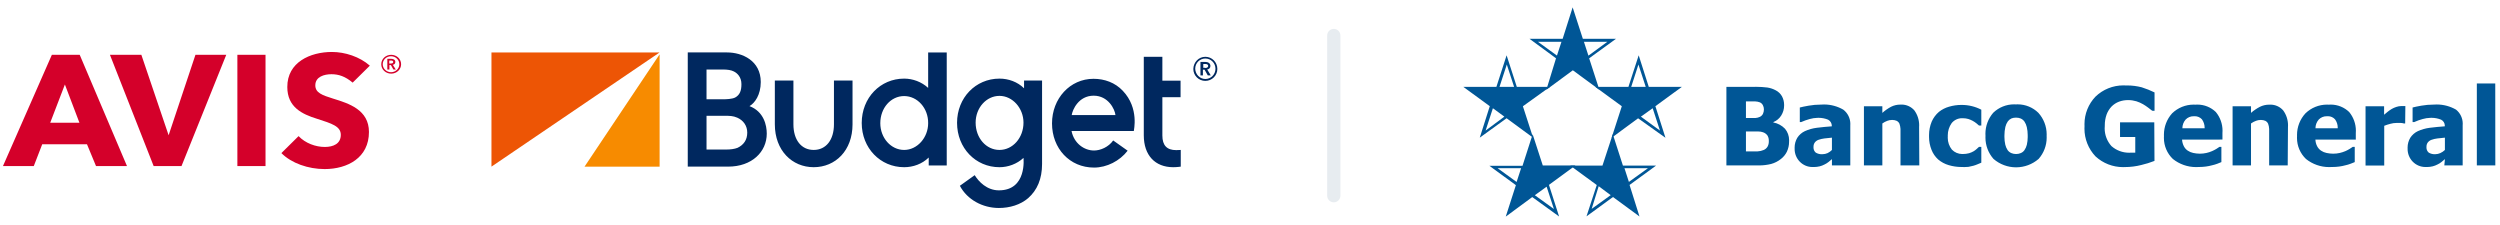 <?xml version="1.0" encoding="UTF-8"?>
<!DOCTYPE svg PUBLIC "-//W3C//DTD SVG 1.1//EN" "http://www.w3.org/Graphics/SVG/1.1/DTD/svg11.dtd">
<!-- Creator: CorelDRAW -->
<svg xmlns="http://www.w3.org/2000/svg" xml:space="preserve" width="100mm" height="9mm" version="1.1" style="shape-rendering:geometricPrecision; text-rendering:geometricPrecision; image-rendering:optimizeQuality; fill-rule:evenodd; clip-rule:evenodd"
viewBox="0 0 10000 900"
 xmlns:xlink="http://www.w3.org/1999/xlink"
 xmlns:xodm="http://www.corel.com/coreldraw/odm/2003">
 <defs>
  <style type="text/css">
   <![CDATA[
    .fil4 {fill:#00285F}
    .fil6 {fill:#005696}
    .fil0 {fill:#D4002A}
    .fil3 {fill:#ED5505}
    .fil2 {fill:#F78B00}
    .fil5 {fill:#005696;fill-rule:nonzero}
    .fil1 {fill:#E7ECF0;fill-rule:nonzero}
   ]]>
  </style>
 </defs>
 <g id="Capa_x0020_1">
  <path class="fil0" d="M1410.62 330.52c-29.65,-25.1 -56.33,-33.66 -84.76,-33.66 -28.45,0 -64.61,9.7 -64.61,44.5 0,29.67 27.25,39.37 71.12,53.06 62.84,19.4 143.43,44.51 143.43,133.51 0,102.69 -85.34,148.34 -177.2,148.34 -65.81,0 -132.78,-23.4 -173.08,-63.9l68.76 -67.9c27.27,28.52 68.15,43.36 104.91,43.36 33.76,0 64,-12.55 64,-48.49 0,-34.24 -35.56,-45.07 -96.02,-64.48 -58.67,-18.25 -117.95,-46.21 -117.95,-126.65 -0.59,-99.27 91.88,-140.35 178.41,-140.35 52.17,0 110.84,18.83 151.72,54.77l-68.73 67.89zm-1092.95 160.32l-116.76 0 58.67 -152.9 58.09 152.9zm190.26 173.44l-189.08 -445.01 -111.42 0 -195.59 445.01 123.29 0 33.77 -87.28 179 0 36.16 87.28 123.87 0zm397.11 -445.01l-123.28 0 -107.29 321.78 -109.04 -321.78 -125.65 0 174.83 445.01 111.43 0 179 -445.01zm44.46 445.01l112.6 0 0 -445.01 -112.6 0 0 445.01zm575.5 -407.35c0,21.11 17.78,37.65 39.7,37.65 21.95,0 39.72,-16.54 39.72,-37.65 0,-21.12 -17.77,-37.66 -39.72,-37.66 -21.92,0 -39.7,16.54 -39.7,37.66zm5.92 0c0,-17.69 14.83,-31.96 33.19,-31.96 18.38,0 33.19,14.27 33.19,31.96 0,17.68 -14.81,31.94 -33.19,31.94 -17.78,0 -33.19,-14.26 -33.19,-31.94zm18.37 21.11l8.31 0 0 -17.69 5.92 0 10.08 17.69 9.49 0 -11.86 -18.83c6.51,-1.14 10.07,-5.14 10.07,-11.41 0,-9.14 -8.29,-12.55 -16.6,-12.55l-15.41 0 0 42.79zm7.7 -23.97l0 -11.98 7.12 0c4.15,0 8.9,1.14 8.9,5.71 0,5.13 -5.33,6.27 -10.07,6.27l-5.95 0z"/>
  <path class="fil1" d="M5308.7 142.02c0,-14.61 11.85,-26.45 26.46,-26.45 14.62,0 26.46,11.84 26.46,26.45l0 640.84c0,14.61 -11.84,26.46 -26.46,26.46 -14.61,0 -26.46,-11.85 -26.46,-26.46l0 -640.84z"/>
  <polygon class="fil2" points="2338.17,666.54 2638.44,666.54 2638.44,217.35 "/>
  <polygon class="fil3" points="1965.84,209.76 1965.84,666.54 2638.44,209.76 "/>
  <path class="fil4" d="M4821.35 227.22c26.27,0 48.05,21.24 48.05,48.56 0,26.56 -21.78,47.8 -48.05,47.8 -26.27,0 -48.05,-21.24 -48.05,-47.8 0.77,-27.32 21.78,-48.56 48.05,-48.56zm0 88.77c22.51,0 40.53,-18.21 40.53,-40.98 0,-22.75 -18.02,-40.97 -40.53,-40.97 -22.51,0 -40.53,18.22 -40.53,40.97 0.75,22.77 18.77,40.98 40.53,40.98zm0 -68.29c9.77,0 20.28,4.56 20.28,15.94 0,7.59 -4.52,12.9 -12.77,14.41l14.26 23.53 -12 0 -12.77 -22.77 -6.75 0 0 22.77 -9.77 0 0 -53.88 19.52 0zm-0.74 24.28c5.26,0 12.01,-1.51 12.01,-8.34 0,-6.07 -6.02,-7.59 -10.51,-7.59l-9.01 0 0 15.18 7.51 0 0 0.75zm-115.61 328.55c-37.54,0 -55.53,-18.97 -55.53,-58.43l0 -153.27 72.79 0 0 -66.01 -72.79 0 0 -95.6 -74.32 0 0 314.12c0,79.68 45.03,127.48 117.85,127.48 14.99,0 30.02,-2.28 30.02,-2.28l0 -66.77c-9.01,0.76 -14.27,0.76 -18.02,0.76zm-213.94 -237.5c-30.77,-32.62 -72.82,-47.8 -117.09,-47.8 -93.83,0 -165.9,78.91 -165.9,178.32 0,100.15 70.54,176.78 168.13,176.78 51.05,0 102.85,-26.55 134.37,-67.52l-57.79 -40.97c-18.75,26.55 -51.04,40.21 -76.58,40.21 -39.76,0 -80.3,-28.84 -90.07,-78.16l249.22 0c-0.74,-1.52 22.51,-91.05 -44.29,-160.86zm-204.17 97.13c2.99,-20.49 27.03,-77.4 87.82,-77.4 58.55,0 84.83,54.64 87.08,77.4l-174.9 0zm-190.67 -138.1l0 31.11c-26.28,-25.79 -62.31,-38.69 -98.34,-38.69 -95.34,0 -169.65,76.63 -169.65,176.78 0,100.92 74.31,177.56 169.65,177.56 34.53,0 69.81,-12.9 96.08,-37.18 0,0 15.02,129.75 -98.33,129.75 -48.04,0 -81.08,-34.91 -96.83,-60.7l-59.31 42.49c29.28,55.38 90.83,88.78 156.14,88.78 43.54,0 86.32,-12.9 117.1,-39.46 36.03,-31.87 55.55,-76.63 55.55,-136.58l0 -333.86 -72.06 0zm-98.34 277.71c-53.3,0 -95.34,-47.8 -95.34,-109.26 0,-59.19 42.79,-106.99 95.34,-106.99 52.54,0 96.08,49.32 96.08,106.99 0,60.7 -42.78,109.26 -96.08,109.26zm-381.33 69.05c-95.34,0 -169.66,-76.64 -169.66,-176.79 0,-100.92 74.32,-177.55 169.66,-177.55 34.52,0 69.8,12.9 96.08,37.17l0 -141.89 74.32 0 0 452.23 -72.07 0 0 -31.87c-26.27,25.8 -62.3,38.7 -98.33,38.7zm0 -284.54c-53.31,0 -95.34,47.8 -95.34,108.51 0,59.18 42.79,106.98 95.34,106.98 52.54,0 96.08,-49.32 96.08,-106.98 0.75,-59.95 -42.79,-108.51 -96.08,-108.51zm-206.44 113.05l0 -175.27 -74.32 0 0 175.27c0,62.23 -31.52,102.44 -81.06,102.44 -49.55,0 -81.07,-40.21 -81.07,-102.44l0 -175.27 -74.32 0 0 175.27c0,104.72 69.06,171.49 155.39,171.49 87.07,0 155.38,-66.77 155.38,-171.49zm-659.08 169.21l0 -456.78 156.89 0c60.81,0 135.12,32.63 135.12,118.37 0,51.6 -24.02,84.23 -45.04,96.37 57.81,22 69.06,77.39 69.06,110.02 0,72.84 -59.3,132.02 -154.64,132.02l-161.39 0zm152.39 -68.29c19.51,0 34.53,-2.27 46.54,-6.83 24.02,-11.38 39.04,-31.11 39.04,-60.69 0,-28.08 -15.77,-49.33 -39.79,-59.95 -17.27,-7.59 -31.53,-7.59 -52.54,-7.59l-70.57 0 0 135.06 77.32 0zm-12.01 -201.07c13.51,0 36.03,-0.76 48.79,-6.83 19.51,-10.62 25.52,-28.07 25.52,-53.87 0,-28.07 -16.51,-44.01 -30.78,-50.84 -10.51,-5.31 -24.02,-7.59 -45.78,-7.59l-63.06 0 0 119.13 65.31 0z"/>
  <g id="_1758748496624">
   <g id="Capa_2" data-name="Capa 2">
    <g id="Capa_1-2" data-name="Capa 1">
     <path class="fil5" d="M9981.28 661.64l-73.93 0 0 -327.78 73.67 0 0.26 327.78zm-201.65 -25.17l-13.51 11.4c-4.95,4 -10.39,7.4 -16.17,10.04 -6.12,3.23 -12.62,5.73 -19.34,7.42 -7.43,1.81 -15.06,2.73 -22.71,2.73 -1.26,0 -2.54,-0.02 -3.79,-0.07 -0.8,0.01 -1.65,0.03 -2.46,0.03 -19.01,0 -37.23,-7.66 -50.53,-21.24 -13.27,-13.51 -20.71,-31.72 -20.71,-50.67 0,-0.77 0.02,-1.57 0.04,-2.33 -0.06,-1.18 -0.09,-2.44 -0.09,-3.64 0,-13.72 3.7,-27.2 10.68,-39.01 7.43,-11.44 17.91,-20.63 30.22,-26.51 15.21,-6.84 31.39,-11.41 47.95,-13.51 18.55,-2.38 38.42,-4.23 59.89,-5.83l0 0c0.09,-0.92 0.14,-1.84 0.14,-2.76 0,-10.07 -5.71,-19.27 -14.72,-23.74 -12.1,-4.98 -25.09,-7.55 -38.19,-7.55 -1.66,0 -3.34,0.05 -5,0.12 -10.39,0.23 -20.77,1.86 -30.74,4.77 -11.61,3.11 -23,7.22 -33.91,12.19l-6.35 0.03 0 -58.29c7.15,-2.12 19.07,-4.51 35.24,-7.42 15.98,-2.81 32.37,-4.25 48.65,-4.25 0.17,0 0.45,0 0.62,0 3.99,-0.29 8.06,-0.46 12.07,-0.46 27.1,0 53.75,7.12 77.24,20.61 16.91,13.64 26.76,34.26 26.76,56.03 0,2.06 -0.1,4.16 -0.27,6.22l0 160.84 -73.39 0.02 2.38 -25.17zm0 -36.57l0 -49.29 -30.2 3.19c-7.76,0.91 -15.45,2.7 -22.81,5.26 -5.92,1.92 -11.18,5.51 -15.09,10.35 -3.64,4.82 -5.61,10.71 -5.61,16.75 0,0.51 0.01,1.02 0.04,1.53 -0.1,0.91 -0.15,1.83 -0.15,2.75 0,7.69 3.34,15 9.15,20.03 7.13,4.23 15.26,6.46 23.54,6.46 0.98,0 1.99,-0.03 2.97,-0.1 6.84,-0.15 13.62,-1.69 19.86,-4.51 6.77,-3.03 12.97,-7.26 18.3,-12.43l0 0.01zm-158.99 -105.99l-4.77 0c-3.96,-1.22 -8.07,-1.94 -12.19,-2.14 -5.3,0 -11.13,0 -17.76,0 -8.23,0.03 -16.46,1.21 -24.38,3.44 -8.38,2.08 -16.63,4.77 -24.63,7.96l0 158.99 -74.73 0.01 0 -237.16 74.2 0 0 33.92c3.45,-3.18 8.22,-6.89 14.05,-11.65 5.17,-4.19 10.69,-8.01 16.41,-11.4 5.86,-3.4 12.1,-6.16 18.56,-8.21 6.47,-2.25 13.29,-3.42 20.14,-3.46l7.95 0 7.95 0 -0.8 69.7zm-269.75 19.08c0.02,-0.88 0.05,-1.75 0.05,-2.6 0,-11.95 -3.82,-23.59 -10.92,-33.2 -7.17,-7.85 -17.33,-12.34 -27.97,-12.34 -1.1,0 -2.21,0.05 -3.3,0.14 -0.83,-0.03 -1.66,-0.06 -2.49,-0.06 -11.72,0 -22.95,4.71 -31.17,13.06 -8.51,9.66 -13.24,22.1 -13.25,34.98l89.05 0.02zm-24.37 155.01c-3.37,0.2 -6.8,0.33 -10.18,0.33 -33.58,0 -66.18,-11.45 -92.39,-32.42 -22.97,-21.88 -35.99,-52.28 -35.99,-84.02 0,-2.36 0.07,-4.78 0.21,-7.14 -0.04,-1.66 -0.09,-3.41 -0.09,-5.1 0,-31.97 12.07,-62.83 33.76,-86.31 23.04,-22.37 53.92,-34.91 86.05,-34.91 2.39,0 4.84,0.08 7.22,0.21 2.65,-0.19 5.36,-0.29 8.02,-0.29 27.44,0 53.84,10.67 73.59,29.69 17.36,21.05 26.84,47.51 26.84,74.8 0,2.97 -0.13,5.98 -0.34,8.93l0 26.5 -161.63 0.02c0.35,9.21 2.71,18.26 6.89,26.48 3.66,7.11 9.04,13.22 15.63,17.76 6.65,4.5 14.14,7.65 22,9.27 8.69,1.89 17.58,2.88 26.49,2.93 0.24,-0.01 0.49,-0.01 0.73,-0.01 8.67,0 17.32,-0.98 25.77,-2.92 7.79,-1.78 15.42,-4.28 22.78,-7.42 5.73,-2.54 11.35,-5.47 16.7,-8.75 5.03,-3.19 9.27,-5.83 12.46,-8.21l7.96 0.03 0 60.94 -16.7 6.62c-6.63,2.52 -13.48,4.56 -20.41,6.07 -8.14,2.25 -16.53,3.95 -24.91,5.06 -9.17,1.22 -18.46,1.85 -27.74,1.85 -0.73,0 -1.46,0 -2.19,0l-0.53 0.01zm-175.69 -6.36l-74.2 0 0 -117.39c0,-9.54 0,-19.08 0,-28.62 -0.28,-7.16 -1.72,-14.24 -4.24,-20.94 -2.33,-4.94 -6.25,-8.96 -11.13,-11.4 -5.37,-2.3 -11.17,-3.5 -17.02,-3.5 -0.68,0 -1.38,0.02 -2.06,0.05 -0.04,0 -0.09,0 -0.13,0 -6.21,0 -12.38,1.17 -18.16,3.44 -7.07,2.58 -13.77,6.17 -19.87,10.61l0 167.73 -73.66 0.02 0 -236.63 73.67 0 0 26.5c10.7,-9.42 22.59,-17.52 35.25,-24.11 11.46,-5.76 24.15,-8.76 37,-8.76 0.37,0 0.78,0.01 1.14,0.01 1.42,-0.08 2.88,-0.14 4.31,-0.14 19.57,0 38.2,8.46 51.07,23.19 12.55,17.19 19.32,37.98 19.32,59.29 0,2.31 -0.09,4.63 -0.24,6.93l-1.05 153.72zm-332.29 -148.65c0.01,-0.71 0.02,-1.42 0.02,-2.11 0,-12.1 -3.81,-23.88 -10.89,-33.69 -7.26,-7.84 -17.49,-12.31 -28.19,-12.31 -1.03,0 -2.06,0.04 -3.08,0.12 -0.82,-0.04 -1.65,-0.07 -2.48,-0.07 -11.72,0 -22.95,4.71 -31.17,13.06 -8.51,9.66 -13.24,22.1 -13.25,34.98l89.04 0.02zm-24.11 155.01c-3.4,0.2 -6.84,0.34 -10.25,0.34 -33.62,0 -66.31,-11.45 -92.58,-32.41 -22.97,-21.9 -35.99,-52.3 -35.99,-84.04 0,-2.36 0.07,-4.78 0.21,-7.14 -0.08,-2.01 -0.13,-4.07 -0.13,-6.12 0,-31.49 11.66,-61.88 32.74,-85.28 23.03,-22.38 53.92,-34.92 86.05,-34.92 2.39,0 4.83,0.08 7.22,0.21 2.65,-0.19 5.36,-0.29 8.02,-0.29 27.44,0 53.84,10.67 73.59,29.69 17.37,21.05 26.85,47.51 26.85,74.8 0,2.97 -0.13,5.98 -0.34,8.93l0 26.5 -161.63 0.02c0.54,9.2 2.99,18.23 7.15,26.48 3.56,7.17 8.96,13.31 15.62,17.76 6.65,4.5 14.13,7.65 21.99,9.27 8.69,1.89 17.61,2.89 26.5,2.92 0.1,0 0.22,0 0.32,0 8.81,0 17.59,-0.99 26.18,-2.93 7.72,-1.72 15.29,-4.23 22.52,-7.41 5.83,-2.51 11.53,-5.48 16.96,-8.74 5.04,-3.19 9.28,-5.83 12.46,-8.21l7.69 0.02 0 60.94 -16.42 6.62c-6.71,2.5 -13.69,4.59 -20.69,6.1 -8.05,2.21 -16.34,3.9 -24.63,5.02 -9.15,1.2 -18.46,1.86 -27.7,1.86 -0.55,0 -1.16,0 -1.72,0l0.01 0.01zm-176.48 -24.38c-17.25,6.69 -34.97,12.27 -52.99,16.42 -21.2,5.38 -43.07,8.17 -64.94,8.2 -2.66,0.13 -5.38,0.21 -8.07,0.21 -40.69,0 -79.93,-15.32 -109.84,-42.87 -28.42,-29.9 -44.31,-69.68 -44.31,-110.96 0,-3.37 0.12,-6.79 0.31,-10.13 -0.12,-2.7 -0.2,-5.47 -0.2,-8.18 0,-40.97 15.85,-80.4 44.2,-109.98 29.89,-28.76 69.79,-44.81 111.27,-44.81 3.18,0 6.41,0.12 9.57,0.29 1.76,-0.04 3.61,-0.07 5.42,-0.07 19.8,0 39.56,2.54 58.69,7.48 17.51,5.53 34.64,12.4 51.12,20.42l0 73.4 -9.24 -0.01 -16.17 -12.46c-6.57,-5.01 -13.53,-9.64 -20.67,-13.79 -8.39,-4.79 -17.3,-8.73 -26.5,-11.65 -10.47,-3.13 -21.41,-4.76 -32.36,-4.76 -0.16,0 -0.34,0 -0.51,0 -0.39,0 -0.87,-0.01 -1.29,-0.01 -12.13,0 -24.17,2.16 -35.52,6.37 -11.17,4.25 -21.3,10.85 -29.69,19.33 -8.71,9.25 -15.48,20.18 -19.87,32.06 -4.74,13.59 -7.18,27.93 -7.18,42.36 0,0.89 0.02,1.8 0.03,2.68 -0.33,3.45 -0.51,6.94 -0.51,10.41 0,26.07 9.62,51.25 27,70.67 19.38,17.15 44.38,26.63 70.26,26.63 1.74,0 3.53,-0.05 5.26,-0.13l9.82 0.02c3.71,0 7.15,0 10.06,0l0 -62.8 -60.94 0 0 -58.56 137 0 0.79 154.22zm-507.17 -99.9c0.01,-1.14 0.03,-2.34 0.03,-3.48 0,-10.6 -1.19,-21.2 -3.49,-31.52 -1.79,-8 -5.05,-15.65 -9.53,-22.52 -3.8,-5.28 -8.93,-9.5 -14.85,-12.19 -5.56,-2.28 -11.54,-3.45 -17.56,-3.45 -0.32,0 -0.67,0.01 -0.98,0.01 -0.47,-0.02 -0.94,-0.03 -1.42,-0.03 -5.66,0 -11.28,1 -16.61,2.94 -5.85,2.57 -10.96,6.59 -14.83,11.66 -4.75,6.81 -8.17,14.45 -10.08,22.53 -2.45,11.02 -3.72,22.32 -3.72,33.64 0,0.79 0.02,1.61 0.02,2.38 -0.04,1.29 -0.06,2.63 -0.06,3.93 0,10.52 1.19,21.07 3.5,31.33 1.82,7.64 4.97,14.9 9.28,21.46 3.77,5.24 8.91,9.37 14.84,11.92 5.8,2.46 12.06,3.73 18.37,3.73 0.41,0 0.83,-0.01 1.23,-0.02 0.07,0 0.13,0 0.18,0 6.14,0 12.22,-1.27 17.84,-3.72 5.84,-2.3 10.91,-6.26 14.58,-11.38 4.55,-6.58 7.9,-13.96 9.8,-21.74 2.33,-10.16 3.52,-20.6 3.52,-31.04 0,-1.47 -0.03,-3.01 -0.07,-4.46l0.01 0.02zm75.78 0c0.09,2.22 0.17,4.53 0.17,6.79 0,31.35 -11.49,61.66 -32.24,85.13 -25.04,21.71 -57.09,33.66 -90.23,33.66 -33.14,0 -65.2,-11.95 -90.24,-33.64 -20.74,-23.49 -32.23,-53.8 -32.23,-85.15 0,-2.26 0.08,-4.57 0.19,-6.81 -0.19,-2.87 -0.3,-5.81 -0.3,-8.69 0,-30.86 11.13,-60.72 31.3,-84.05 22.31,-21.51 52.16,-33.58 83.18,-33.58 2.39,0 4.8,0.09 7.16,0.22 2.43,-0.14 4.86,-0.23 7.29,-0.23 30.97,0 60.73,12.18 82.81,33.86 21.39,23.66 33.26,54.46 33.26,86.36 0,1.94 -0.05,3.93 -0.13,5.85l0.01 0.28zm-338.65 124.28c-0.62,-0.01 -1.3,-0.01 -1.93,-0.01 -17.28,0 -34.51,-2.52 -51.07,-7.43 -15.55,-4.51 -30.02,-12.3 -42.38,-22.79 -11.68,-10.68 -20.76,-23.94 -26.5,-38.69 -6.48,-16.26 -9.86,-33.69 -9.86,-51.21 0,-1.19 0.03,-2.47 0.05,-3.65 -0.03,-1.3 -0.05,-2.69 -0.05,-4.03 0,-18.42 3.63,-36.71 10.65,-53.71 6.64,-15.1 16.63,-28.52 29.16,-39.2 11.86,-9.36 25.47,-16.32 40,-20.41 15.96,-4.74 32.57,-7.17 49.22,-7.17 0.19,0 0.42,0 0.61,0 0.49,0 1.03,0 1.52,0 27.14,0 53.89,6.55 77.94,19.08l0 63.34 -9.26 0c-3.44,-3.29 -7.09,-6.4 -10.84,-9.3 -9.58,-7.54 -20.45,-13.31 -32.07,-16.96 -6.82,-1.93 -13.91,-2.93 -21,-2.93 -0.59,0 -1.21,0.01 -1.79,0.02 -0.83,-0.05 -1.69,-0.07 -2.52,-0.07 -15.99,0 -31.16,7.24 -41.21,19.67 -10.06,14.32 -15.47,31.42 -15.47,48.92 0,1.36 0.03,2.74 0.09,4.09 -0.12,1.86 -0.2,3.74 -0.2,5.61 0,17.22 5.88,33.94 16.64,47.38 10.88,11.21 25.84,17.55 41.46,17.55 0.84,0 1.69,-0.02 2.53,-0.06 8.32,0.01 16.61,-1.07 24.65,-3.16 6.26,-1.89 12.32,-4.49 18.01,-7.71 4.44,-2.65 8.62,-5.77 12.46,-9.26l9.27 -8.48 9.27 0.02 0 63.33 -14.58 6.1c-5.45,2.4 -11.19,4.45 -16.95,6.07 -7.15,1.85 -13.78,3.45 -20.14,4.51 -5.26,0.54 -10.63,0.83 -15.93,0.83 -3.26,0 -6.52,-0.11 -9.76,-0.31l-0.02 0.02zm-170.65 -6.36l-75.25 0 0 -117.39c0,-9.54 0,-19.08 0,-28.62 -0.39,-7.14 -1.83,-14.22 -4.23,-20.95 -2.33,-4.93 -6.26,-8.95 -11.13,-11.39 -5.37,-2.3 -11.17,-3.5 -17.02,-3.5 -0.68,0 -1.38,0.02 -2.06,0.05 -0.04,0 -0.09,0 -0.13,0 -6.21,0 -12.38,1.17 -18.16,3.44 -7.07,2.58 -13.77,6.17 -19.87,10.61l0 167.73 -73.67 0.02 0 -236.63 73.66 0 0 26.5c10.71,-9.59 22.58,-17.89 35.25,-24.63 11.36,-5.58 23.84,-8.5 36.49,-8.5 0.29,0 0.58,0 0.88,0 1.42,-0.07 2.87,-0.13 4.31,-0.13 19.57,0 38.19,8.46 51.06,23.19 12.55,17.19 19.32,37.98 19.32,59.29 0,2.31 -0.09,4.63 -0.23,6.93l0.78 153.98zm-349.51 -25.17l-13.51 11.4c-4.97,3.94 -10.4,7.34 -16.15,10.04 -6.13,3.23 -12.63,5.73 -19.35,7.42 -7.51,1.81 -15.25,2.72 -22.97,2.72 -1.17,0 -2.38,-0.02 -3.53,-0.06 -0.88,0.01 -1.79,0.04 -2.67,0.04 -18.95,0 -37.11,-7.67 -50.32,-21.25 -13.27,-13.51 -20.71,-31.72 -20.71,-50.67 0,-0.77 0.02,-1.57 0.04,-2.33 -0.06,-1.18 -0.09,-2.44 -0.09,-3.64 0,-13.72 3.71,-27.2 10.69,-39.01 7.37,-11.49 17.84,-20.7 30.2,-26.51 15.22,-6.89 31.41,-11.45 47.97,-13.5 18.54,-2.38 38.41,-4.23 59.89,-5.83l0 0c0.04,-0.62 0.06,-1.24 0.06,-1.85 0,-10.27 -5.62,-19.74 -14.65,-24.66 -12.09,-4.98 -25.08,-7.55 -38.18,-7.55 -1.68,0 -3.35,0.05 -5.01,0.12 -10.39,0.23 -20.76,1.86 -30.74,4.77 -11.69,3.14 -23.15,7.27 -34.17,12.21l-5.32 0.01 0 -58.29c7.42,-2.12 19.34,-4.51 35.51,-7.42 16.01,-2.81 32.4,-4.25 48.68,-4.25 0.17,0 0.45,0 0.62,0 4.05,-0.31 8.13,-0.48 12.2,-0.48 26.97,0 53.49,7.12 76.83,20.62 17.81,13.5 28.29,34.6 28.29,56.97 0,1.75 -0.07,3.53 -0.19,5.29l0 160.84 -73.42 0.02 0 -25.17zm0 -36.57l0 -49.29 -30.48 3.19c-7.72,0.96 -15.38,2.76 -22.76,5.27 -5.83,1.98 -10.98,5.56 -14.85,10.34 -3.63,4.82 -5.6,10.71 -5.6,16.75 0,0.51 0.01,1.02 0.04,1.53 -0.09,0.91 -0.14,1.83 -0.14,2.75 0,7.69 3.34,15 9.15,20.03 7.12,4.23 15.24,6.46 23.52,6.46 0.99,0 2,-0.03 2.98,-0.1 7.21,-0.01 14.35,-1.55 20.92,-4.5 6.4,-3.16 12.23,-7.39 17.24,-12.45l-0.02 0.02zm-252.52 -35.78c0.05,-0.81 0.08,-1.61 0.08,-2.41 0,-7.22 -2.06,-14.29 -5.91,-20.39 -4.49,-5.87 -10.7,-10.22 -17.75,-12.45 -5.75,-1.94 -11.79,-2.95 -17.86,-2.95 -0.58,0 -1.17,0.01 -1.75,0.03l-33.65 0 -14.58 0.01 0 79.5 4.23 0 42.67 0c8.3,-0.4 16.49,-2.29 24.12,-5.58 6.6,-2.73 12.1,-7.58 15.63,-13.78 3.17,-6.02 4.84,-12.73 4.84,-19.54 0,-0.82 -0.03,-1.65 -0.07,-2.45l0 0.01zm-19.61 -127.45c-0.07,-5.44 -1.44,-10.81 -3.96,-15.63 -2.51,-5.24 -6.85,-9.4 -12.2,-11.66 -5.82,-2.3 -12.03,-3.57 -18.29,-3.72l-37.36 0 0 66.25 10.06 0 28.36 0c5.78,-0.36 11.45,-1.8 16.7,-4.25 5.64,-2.51 10.24,-6.92 12.98,-12.46 2.46,-5.45 3.74,-11.34 3.74,-17.31 0,-0.41 -0.01,-0.82 -0.02,-1.22l-0.01 0zm100.69 128.78c0.02,0.62 0.03,1.28 0.03,1.91 0,13.61 -3,27.09 -8.76,39.41 -5.6,11.41 -13.79,21.4 -23.86,29.14 -11.49,9.2 -24.75,15.97 -38.95,19.88 -15.78,3.9 -32.08,5.89 -48.35,5.89 -1.52,0 -3.16,-0.02 -4.66,-0.05l-126.13 0.01 0 -314.26 110.77 0c2.73,-0.06 5.55,-0.1 8.31,-0.1 14.9,0 29.94,0.98 44.7,2.76 11.66,1.75 22.99,5.53 33.39,11.11 10.58,5.35 19.36,13.76 25.17,24.1 5.55,10.38 8.48,21.98 8.48,33.75 0,0.41 -0.01,0.83 -0.01,1.24 0.02,0.6 0.03,1.23 0.03,1.83 0,14.06 -3.97,27.83 -11.42,39.75 -7.38,11.99 -18.45,21.29 -31.53,26.49l0 1.59c17.78,3.29 34.14,12.12 46.63,25.19 10.56,12.73 16.35,28.77 16.35,45.32 0,1.67 -0.07,3.36 -0.18,5.02l-0.01 0.02z"/>
     <path class="fil6" d="M6335.65 167.18l93.81 0 -75.78 55.39 -18.03 -55.39zm-89.82 0l-94.08 0 76.06 55.12 18.02 -55.12zm-127.73 -11.92l132.49 0 40.02 -125.86 40.82 125.87 132.48 -0.01 -107.32 77.9 40.81 125.87 -105.98 -77.9 -105.99 77.9 38.66 -125.87 -105.99 -77.9z"/>
     <path class="fil6" d="M5998.07 347.38l29.15 -89.3 29.14 89.3 -58.29 0zm-26.5 85.58l-29.14 89.3 74.98 -55.64 -45.84 -33.66zm-52.47 117.65l40.01 -125.87 -105.99 -77.36 132.49 0 40.82 -126.14 40.8 126.14 132.49 0 -108.12 77.63 40.82 125.87 -105.99 -77.91 -107.33 77.64z"/>
     <path class="fil6" d="M6582.88 347.38l-29.14 -89.3 -28.88 89.3 58.02 0zm27.83 85.58l29.14 89.3 -76.3 -55.64 47.16 -33.66zm51.14 118.18l-40.28 -126.4 105.99 -77.36 -132.49 0 -40.28 -126.14 -41.07 126.14 -132.49 0 105.99 77.63 -40.81 126.13 105.99 -77.9 109.45 77.9z"/>
     <path class="fil6" d="M6515.58 727.62l76.32 -54.85 -94.07 0 17.75 54.85zm-72.87 53l-76.05 54.85 28.09 -90.63 47.96 35.78zm-96.72 84.8l105.99 -77.38 105.99 77.91 -39.74 -126.14 105.99 -77.38 -132.49 0 -40.54 -125.87 -41.35 125.87 -128.77 0 105.99 77.64 -41.07 125.35z"/>
     <path class="fil6" d="M6066.44 727.89l-76.06 -55.12 94.07 0 -18.01 55.12zm72.87 52.99l76.31 55.11 -29.14 -89.29 -47.17 34.18zm96.98 85.06l-107.32 -77.64 -105.99 78.17 40.54 -125.87 -105.99 -77.38 132.49 0 40.54 -126.13 40.54 124.82 130.64 0 -105.99 77.64 40.54 126.39z"/>
    </g>
   </g>
  </g>
 </g>
</svg>
